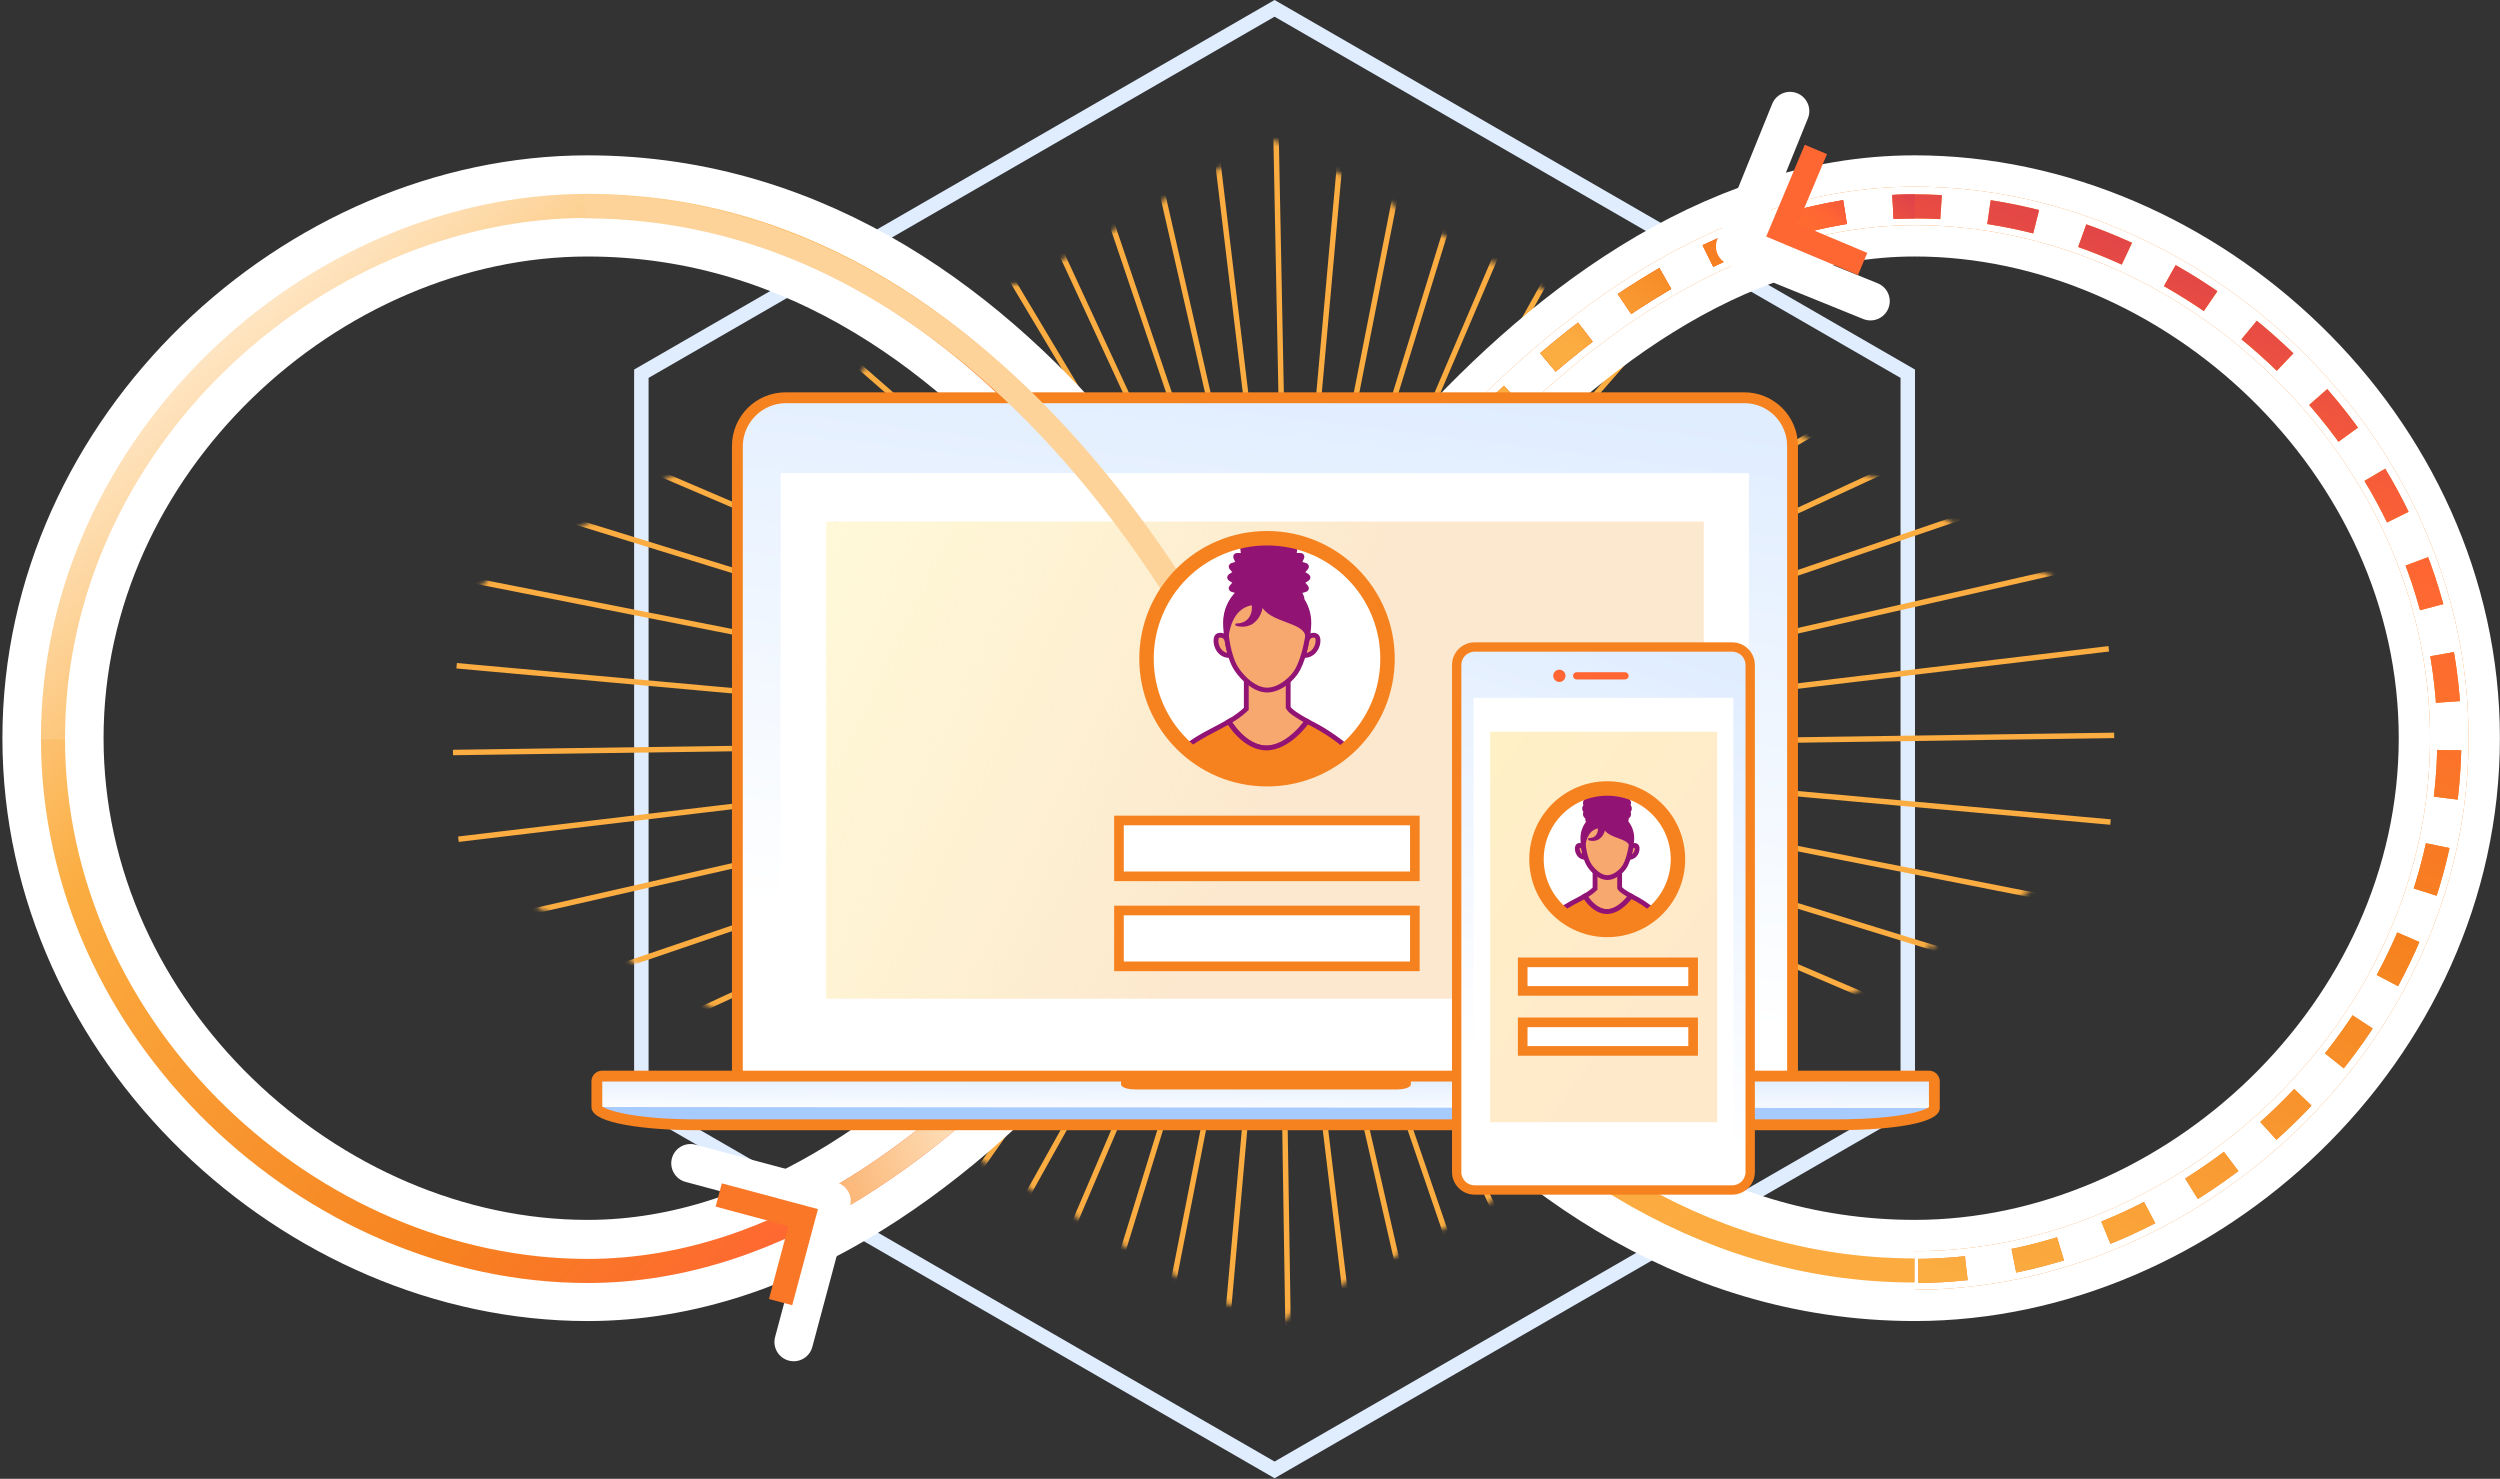 <svg width="519" height="307" viewBox="0 0 519 307" fill="none" xmlns="http://www.w3.org/2000/svg"><rect x="0" y="0" width="519" height="307" fill="#333333" stroke="none"/><g clip-path="url(#clip0_1_7605)"><path d="M264.599 1.732 396.052 77.586V229.294L264.599 305.148 133.145 229.294V77.586L264.599 1.732z" stroke="#e0edff" stroke-width="3"/><mask id="mask0_1_7605" style="mask-type:alpha" maskUnits="userSpaceOnUse" x="47" y="28" width="434" height="248"><path d="M263.367 275.399 47.795 150.819 264.668 29.055 479.845 150.819 263.367 275.399z" fill="#fff" stroke="#0055dc" stroke-linejoin="round" stroke-dasharray="6 4"/></mask><g mask="url(#mask0_1_7605)"><path d="M266.396 174.668 268.769 326.924 267.636 326.942 265.263 174.687 266.396 174.668zM249.609 326.101 250.737 326.203l13.567-151.648L263.176 174.453 249.609 326.101zm11.516-152.099-29.358 149.379L232.877 323.6l29.358-149.379L261.125 174.002zM259.131 173.34 214.305 318.814 215.387 319.148l44.826-145.474L259.131 173.34zM257.218 172.474 197.413 312.448 198.455 312.893 258.26 172.919 257.218 172.474zM255.404 171.414l-74.125 132.94L182.268 304.904l74.126-132.941L255.404 171.414zM253.713 170.168 166.076 294.619 167.002 295.271 254.639 170.82 253.713 170.168zM252.161 168.753 151.972 283.35 152.824 284.095 253.012 169.498 252.161 168.753zM250.762 167.185 139.122 270.674 139.892 271.505l111.64-103.49L250.762 167.185zM249.537 165.479 127.668 256.724 128.348 257.631l121.869-91.245L249.537 165.479zM248.497 163.653 117.735 241.658 118.315 242.631l130.764-78.003L248.497 163.653zM247.654 161.731 109.429 225.638 109.905 226.666 248.129 162.76 247.654 161.731zM247.017 159.73 102.844 208.841 103.209 209.913l144.172-49.11L247.017 159.73zM246.591 157.678 98.052 191.45 98.304 192.554 246.844 158.781 246.591 157.678zM246.381 155.589 95.102 173.658 95.237 174.782l151.279-18.07L246.381 155.589zM246.394 153.49 94.031 155.655 94.047 156.788 246.41 154.623 246.394 153.49zM246.624 151.405 94.849 137.644 94.747 138.772l151.775 13.76L246.624 151.405zM247.072 149.357 97.546 119.819 97.328 120.929 246.854 150.467 247.072 149.357zM247.732 147.364l-145.639-44.99L101.759 103.456l145.637 44.99L247.732 147.364zm.863-1.91L108.441 85.504 107.996 86.547 248.151 146.496 248.595 145.454zM249.654 143.643 116.519 69.39 115.969 70.379 249.103 144.632 249.654 143.643zM250.907 141.46 144.496 66.537 143.843 67.463 250.256 142.387 250.907 141.46zm1.411-1.548L146.575 47.507 145.829 48.361 251.574 140.766 252.318 139.912zM253.056 139.289 253.885 138.518 185.187 64.463 184.358 65.234l68.698 74.055zM255.59 137.296 165.605 17.238 164.698 17.918l89.986 120.059L255.59 137.296zM257.411 136.258 192.757 28.026 191.784 28.608 256.437 136.84 257.411 136.258zM259.331 135.418 212.305 33.889l-1.029.476L258.303 135.893 259.331 135.418zM260.256 135.148 261.329 134.783 230.783 44.608 229.71 44.973l30.546 90.175zM263.382 134.358 227.008-25.043 225.904-24.79 262.278 134.611 263.382 134.358zM249.415.61l-1.124.135L264.344 134.288 265.468 134.153 249.415.61zM267.565 134.166 265.374 23.056 264.241 23.074 266.432 134.184 267.565 134.166zm15.62 31.539 133.136 74.252L416.871 238.968 283.735 164.716 283.185 165.705zM281.942 167.394 406.6 255.137 407.253 254.21 282.594 166.468 281.942 167.394zM280.528 168.945l114.816 100.27L396.089 268.361 281.274 168.091 280.528 168.945zM278.961 170.336 382.676 282.037 383.505 281.267 279.79 169.566 278.961 170.336zM277.254 171.56l91.477 121.904L369.638 292.785 278.162 170.88 277.254 171.56zM275.432 172.598 353.667 303.37 354.638 302.788 276.403 172.015 275.432 172.598zM273.508 173.438 337.647 311.65 338.673 311.172 274.535 172.96 273.508 173.438zM271.509 174.073l49.339 144.134L321.918 317.84 272.579 173.705 271.509 174.073zM269.452 174.495 303.45 322.972 304.555 322.72 270.556 174.242 269.452 174.495zM267.363 174.7 285.65 325.895 286.773 325.76 268.487 174.565 267.363 174.7zM281.047 7.796 279.919 7.694 268.521 134.296 269.649 134.398 281.047 7.796zM271.696 134.846 304.14-29.849 303.029-30.067 270.585 134.627 271.696 134.846zM272.604 135.172 273.686 135.506 304.702 34.962 303.62 34.628 272.604 135.172zM275.597 136.37 327.711 14.447 326.669 14.002 274.555 135.925 275.597 136.37zM277.405 137.43 351.502 4.544 350.513 3.994 276.416 136.879 277.405 137.43zM278.552 138.122 279.478 138.774l52.615-74.495L331.166 63.627 278.552 138.122zM342.17 70.233 341.318 69.488 280.176 139.44 281.028 140.186 342.17 70.233zM342.006 86.501 341.236 85.672 281.65 140.923 282.42 141.753l59.586-55.252zM283.645 143.457l85.173-63.797L368.138 78.752 282.965 142.549 283.645 143.457zM284.682 145.279 415.266 67.341 414.686 66.368 284.102 144.306 284.682 145.279zM285.525 147.2 423.556 83.339 423.08 82.311 285.049 146.171 285.525 147.2zM286.161 149.196l143.965-49.082L429.761 99.041 285.796 148.123 286.161 149.196zM286.585 151.248l148.324-33.767L434.656 116.376 286.334 150.144 286.585 151.248zM286.793 153.335l151.055-18.083L437.713 134.128 286.658 152.211 286.793 153.335zM286.78 155.429l152.133-2.197L438.897 152.099l-152.133 2.197L286.78 155.429zM286.55 157.512l151.543 13.711L438.195 170.095 286.652 156.384 286.55 157.512zM286.103 159.559l149.294 29.468L435.615 187.916 286.321 158.449 286.103 159.559zM285.443 161.549 430.852 206.45 431.186 205.368 285.778 160.467 285.443 161.549zM284.581 163.457l139.928 59.844L424.955 222.258 285.027 162.415 284.581 163.457z" fill="#fbad41"/></g><path d="M259.739 153.25s-56.95 110.499-137.756 110.499C64.774 263.749 11 214.277 11 153.25 11 92.223 64.774 42.751 121.983 42.751c92.909.0 137.756 110.499 137.756 110.499z" stroke="#fff" stroke-width="21"/><path d="M259.74 153.248s56.95-110.5 137.756-110.5c57.209.0 110.983 49.472 110.983 110.5.0 61.027-53.774 110.499-110.983 110.499-92.909.0-137.756-110.499-137.756-110.499z" stroke="#fff" stroke-width="21"/><path d="M259.739 153.25s-56.95 110.499-137.756 110.499C64.774 263.749 11 214.277 11 153.25 11 92.223 64.774 42.751 121.983 42.751c92.909.0 137.756 110.499 137.756 110.499z" stroke="#fff" stroke-width="8"/><path d="M259.74 153.248s56.95-110.5 137.756-110.5c57.209.0 110.983 49.472 110.983 110.5.0 61.027-53.774 110.499-110.983 110.499-92.909.0-137.756-110.499-137.756-110.499z" stroke="#f6821f" stroke-width="8"/><path d="M259.74 153.248s56.95-110.5 137.756-110.5c57.209.0 110.983 49.472 110.983 110.5.0 61.027-53.774 110.499-110.983 110.499-92.909.0-137.756-110.499-137.756-110.499z" stroke="#fff" stroke-width="8"/><path d="M259.739 153.351S202.789 263.85 121.983 263.85c-57.209.0-110.983-49.472-110.983-110.499.0-61.027 53.774-110.499 110.983-110.499 92.909.0 137.756 110.499 137.756 110.499z" stroke="url(#paint0_linear_1_7605)" stroke-width="5"/><path d="M259.738 153.351S224.443 221.833 170 250.973" stroke="url(#paint1_linear_1_7605)" stroke-width="5"/><path d="M259.74 153.349S316.69 42.85 397.496 42.85c57.209.0 110.983 49.472 110.983 110.499.0 61.027-53.774 110.499-110.983 110.499-92.909.0-137.756-110.499-137.756-110.499z" stroke="#f6821f" stroke-width="5" stroke-dasharray="10 10"/><path d="M259.74 153.349S316.69 42.85 397.496 42.85c57.209.0 110.983 49.472 110.983 110.499.0 61.027-53.774 110.499-110.983 110.499-92.909.0-137.756-110.499-137.756-110.499z" stroke="url(#paint2_linear_1_7605)" stroke-width="5" stroke-dasharray="10 10"/><path d="M259.74 153.349S316.69 42.85 397.496 42.85" stroke="url(#paint3_linear_1_7605)" stroke-width="5" stroke-dasharray="10 10"/><path d="M259.739 153.246S214.892 42.747 121.984 42.747C64.774 42.747 11 92.219 11 153.246" stroke="#fff" stroke-width="9"/><path d="M259.74 153.248s44.846 110.499 137.755 110.499" stroke="#fff" stroke-width="9"/><path d="M259.739 153.246S214.892 42.747 121.984 42.747C64.774 42.747 11 92.219 11 153.246" stroke="url(#paint4_linear_1_7605)" stroke-width="5"/><path d="M259.74 153.248s44.846 110.499 137.755 110.499" stroke="#fbab3f" stroke-width="5"/><path d="M262.536 215.53c34.299.0 62.103-27.805 62.103-62.104.0-34.299-27.804-62.104-62.103-62.104-34.3.0-62.104 27.805-62.104 62.104.0 34.299 27.804 62.104 62.104 62.104z" fill="#fff"/><path fill-rule="evenodd" clip-rule="evenodd" d="M362.32 82.568H163.331C160.688 82.577 158.155 83.624 156.278 85.485c-1.876 1.861-2.946 4.385-2.977 7.027V223.397H372.348V92.514C372.32 89.871 371.252 87.345 369.375 85.483 367.499 83.622 364.964 82.575 362.32 82.568z" fill="url(#paint5_linear_1_7605)"/><path d="M363.081 98.216H162.057V215.366H363.081V98.216z" fill="#fff"/><path fill-rule="evenodd" clip-rule="evenodd" d="M380.998 233.493H144.484C132.189 233.493 123.91 231.608 123.91 229.814V224.36C123.942 224.072 124.086 223.809 124.311 223.627 124.536 223.445 124.823 223.358 125.111 223.386H400.37C400.658 223.358 400.945 223.445 401.17 223.627 401.395 223.809 401.54 224.072 401.573 224.36V230.028c0 1.421-6.416 3.465-20.575 3.465z" fill="url(#paint6_linear_1_7605)"/><path fill-rule="evenodd" clip-rule="evenodd" d="M401.572 230.028c0 1.418-6.416 3.464-20.575 3.464H144.483c-12.295.0-20.575-1.885-20.575-3.679L401.572 230.028z" fill="#a8cbff"/><path fill-rule="evenodd" clip-rule="evenodd" d="M292.901 223.788V225.027C292.901 225.91 291.162 226.176 289.847 226.176H235.858C234.474 226.176 232.723 225.91 232.723 225.027V223.788" fill="#f6821f"/><path d="M380.996 234.129H144.485c-10.535.0-21.2-1.478-21.2-4.304V224.371C123.318 223.917 123.528 223.495 123.87 223.196 124.212 222.896 124.659 222.744 125.113 222.772H400.37C400.824 222.744 401.27 222.896 401.613 223.195 401.955 223.495 402.165 223.917 402.198 224.371V230.039C402.193 232.486 393.672 234.129 380.996 234.129zM125.111 224.022C124.781 224.022 124.535 224.206 124.535 224.371v5.452C124.702 230.688 130.884 232.876 144.484 232.876H380.996C395.404 232.876 400.665 230.77 400.952 230L400.947 224.367C400.947 224.203 400.697 224.019 400.37 224.019L125.111 224.022z" fill="#f6821f"/><path d="M400.369 222.773H372.753V92.516C372.738 89.703 371.608 87.01 369.61 85.029 367.613 83.048 364.911 81.939 362.098 81.947H163.11C160.297 81.939 157.595 83.048 155.598 85.029 153.601 87.01 152.47 89.703 152.455 92.516V222.773H125.111C124.657 222.745 124.21 222.897 123.868 223.197 123.526 223.496 123.316 223.918 123.283 224.372v5.452C123.283 232.649 133.949 234.128 144.483 234.128H380.995C393.671 234.128 402.192 232.485 402.195 230.038V224.37C402.161 223.917 401.951 223.496 401.609 223.197 401.268 222.898 400.822 222.746 400.369 222.773zM153.706 92.516C153.75 90.044 154.758 87.686 156.515 85.946 158.271 84.205 160.638 83.219 163.11 83.198H362.102C364.584 83.19 366.968 84.166 368.731 85.913 370.494 87.66 371.492 90.034 371.507 92.516V222.773H153.706V92.516zM380.995 232.879H144.484c-13.601.0-19.782-2.188-19.949-3.053V224.372C124.535 224.207 124.782 224.024 125.112 224.024H400.369C400.699 224.024 400.947 224.207 400.947 224.372L400.952 230.005C400.664 230.773 395.403 232.879 380.995 232.879z" fill="#f6821f" stroke="#f6821f"/><path d="M353.705 108.27H171.514v99.061H353.705V108.27z" fill="url(#paint7_linear_1_7605)"/><path d="M359.619 134.319H306.125C304.069 134.319 302.402 135.986 302.402 138.042V243.319C302.402 245.375 304.069 247.042 306.125 247.042h53.494C361.675 247.042 363.342 245.375 363.342 243.319V138.042C363.342 135.986 361.675 134.319 359.619 134.319z" fill="url(#paint8_linear_1_7605)"/><path d="M359.62 247.511H306.126C305.016 247.509 303.951 247.067 303.166 246.282 302.38 245.496 301.939 244.432 301.938 243.321V138.042C301.939 136.931 302.38 135.866 303.166 135.081 303.951 134.295 305.016 133.853 306.126 133.852H359.62C360.73 133.854 361.795 134.296 362.58 135.081 363.366 135.866 363.808 136.931 363.81 138.042V243.318C363.808 244.43 363.367 245.495 362.581 246.281 361.796 247.067 360.731 247.509 359.62 247.511zM306.126 134.787C305.264 134.789 304.438 135.132 303.829 135.741 303.219 136.351 302.876 137.177 302.875 138.039V243.318C302.876 244.18 303.219 245.007 303.829 245.616 304.438 246.226 305.264 246.569 306.126 246.57H359.62C360.482 246.569 361.308 246.226 361.917 245.616 362.527 245.007 362.87 244.18 362.872 243.318V138.042C362.87 137.18 362.527 136.353 361.917 135.744 361.308 135.134 360.482 134.791 359.62 134.79L306.126 134.787z" fill="#0354db" stroke="#f6821f"/><path d="M359.833 144.871H305.91v94.29h53.923v-94.29z" fill="#fff"/><path d="M337.349 139.546H327.316C326.9 139.546 326.562 139.884 326.562 140.3 326.562 140.717 326.9 141.054 327.316 141.054h10.033C337.766 141.054 338.103 140.717 338.103 140.3 338.103 139.884 337.766 139.546 337.349 139.546z" fill="#f63"/><path d="M323.726 141.574C324.43 141.574 325 141.003 325 140.299 325 139.595 324.43 139.025 323.726 139.025S322.451 139.595 322.451 140.299C322.451 141.003 323.022 141.574 323.726 141.574z" fill="#f63"/><path d="M335.321 209.832c10.646.0 19.277-8.63 19.277-19.276C354.598 179.91 345.967 171.28 335.321 171.28c-10.645.0-19.276 8.63-19.276 19.276.0 10.646 8.631 19.276 19.276 19.276z" fill="#fff"/><path d="M356.475 151.913H309.369v81.05h47.106v-81.05z" fill="url(#paint9_linear_1_7605)"/><path d="M293.726 170.332H232.299v11.592h61.427V170.332z" fill="#fff" stroke="#f6821f" stroke-width="2"/><path d="M351.49 199.781H316.113v5.929H351.49v-5.929z" fill="#fff" stroke="#f6821f" stroke-width="2"/><path d="M293.726 189.02H232.299v11.591h61.427V189.02z" fill="#fff" stroke="#f6821f" stroke-width="2"/><path d="M351.49 212.239H316.113v5.929H351.49v-5.929z" fill="#fff" stroke="#f6821f" stroke-width="2"/><path d="M333.66 193.058C341.77 193.058 348.344 186.484 348.344 178.374 348.344 170.265 341.77 163.69 333.66 163.69 325.551 163.69 318.977 170.265 318.977 178.374 318.977 186.484 325.551 193.058 333.66 193.058z" fill="#fff" stroke="#f6821f" stroke-width="2" stroke-miterlimit="10"/><path d="M329.025 186.023C329.789 185.603 330.498 185.087 331.133 184.489v-3.875L336.238 180.674V184.319C336.471 184.772 337.351 185.329 338.525 185.988 338.525 185.988 336.341 189.246 333.597 189.246 330.853 189.246 329.025 186.023 329.025 186.023z" fill="#f6a86f" stroke="#911475" stroke-miterlimit="10"/><path d="M333.659 193.058C337.304 193.063 340.82 191.707 343.518 189.256 342.011 187.964 340.343 186.874 338.554 186.014 338.554 186.014 336.342 189.246 333.598 189.246 330.854 189.246 329.011 186.055 329.011 186.055 327.327 187.004 325.261 187.898 323.713 189.173 326.42 191.675 329.973 193.063 333.659 193.058z" fill="#f6821f" stroke="#911475" stroke-miterlimit="10"/><path d="M337.77 167.847C337.77 168.037 337.208 168.183 337.183 168.366 337.157 168.548 337.654 168.852 337.602 169.03 337.55 169.208 336.97 169.192 336.894 169.36 336.818 169.529 337.209 169.961 337.11 170.117 337.01 170.273 336.459 170.091 336.339 170.232 336.218 170.373 336.475 170.897 336.335 171.019 336.196 171.141 335.718 170.81 335.562 170.911 335.407 171.012 335.509 171.588 335.34 171.666 335.171 171.744 334.808 171.289 334.63 171.342 334.451 171.395 334.39 171.976 334.205 172.002 334.02 172.029 333.801 171.489 333.613 171.489 333.426 171.489 333.202 172.029 333.022 172.002 332.842 171.976 332.773 171.394 332.597 171.342 332.422 171.29 332.055 171.743 331.886 171.666 331.717 171.589 331.819 171.012 331.664 170.911 331.509 170.811 331.03 171.141 330.891 171.019 330.752 170.897 331.009 170.372 330.888 170.231 330.767 170.091 330.217 170.274 330.116 170.116 330.016 169.959 330.41 169.531 330.332 169.36 330.255 169.189 329.677 169.211 329.624 169.03 329.572 168.849 330.068 168.553 330.044 168.366 330.02 168.178 329.457 168.036 329.457 167.847 329.457 167.658 330.018 167.511 330.044 167.328S329.573 166.841 329.624 166.664C329.676 166.487 330.256 166.502 330.333 166.333 330.41 166.165 330.017 165.733 330.117 165.576 330.217 165.42 330.767 165.602 330.888 165.462 331.009 165.322 330.752 164.797 330.892 164.674 331.031 164.552 331.509 164.884 331.664 164.783 331.819 164.682 331.717 164.106 331.887 164.028 332.056 163.95 332.418 164.404 332.597 164.352 332.776 164.299 332.837 163.718 333.022 163.691 333.207 163.664 333.426 164.205 333.613 164.205 333.801 164.205 334.024 163.665 334.205 163.691 334.385 163.717 334.454 164.299 334.63 164.352 334.805 164.404 335.172 163.951 335.341 164.028S335.408 164.682 335.563 164.783C335.718 164.883 336.196 164.553 336.335 164.675 336.474 164.797 336.217 165.322 336.339 165.462 336.46 165.602 337.01 165.42 337.11 165.577 337.211 165.734 336.817 166.163 336.895 166.334 336.972 166.505 337.55 166.483 337.602 166.664 337.654 166.845 337.159 167.141 337.183 167.328 337.207 167.514 337.77 167.657 337.77 167.847z" fill="#911475" stroke="#911475" stroke-width="2"/><path d="M338.527 176.122C338.555 176.013 338.605 175.911 338.674 175.822 338.744 175.733 338.831 175.66 338.93 175.607S339.139 175.522 339.251 175.513C339.363 175.505 339.476 175.519 339.582 175.557 340.22 175.749 339.861 178.067 338.078 177.985 338.263 177.373 338.413 176.751 338.527 176.122z" fill="#f6a86f" stroke="#911475" stroke-miterlimit="10"/><path d="M328.789 176.122C328.759 176.011 328.706 175.907 328.633 175.817 328.56 175.727 328.47 175.654 328.368 175.6 328.265 175.547 328.153 175.516 328.038 175.509 327.923 175.501 327.807 175.518 327.699 175.557 327.142 175.783 327.42 178.067 329.205 177.985 329.026 177.373 328.887 176.751 328.789 176.122z" fill="#f6a86f" stroke="#911475" stroke-miterlimit="10"/><path d="M338.759 173.994C338.759 175.318 338.275 178.014 337.424 179.641 336.792 180.85 335.164 182.195 333.684 182.195 332.205 182.195 330.744 180.85 329.945 179.642 328.932 178.11 328.609 175.318 328.609 173.994 328.609 172.648 329.144 171.358 330.096 170.406 331.047 169.454 332.338 168.919 333.684 168.919 335.03 168.919 336.321 169.454 337.273 170.406S338.759 172.648 338.759 173.994z" fill="#f6a86f" stroke="#911475" stroke-miterlimit="10"/><path d="M338.498 175.66C338.26 173.644 333.878 173.945 333.034 171.688 333.034 171.688 333.034 173.109 331.91 173.945 331.046 174.587 329.941 174.218 329.941 174.218S331.047 174.306 331.628 173.375C332.164 172.516 331.91 171.688 331.91 171.688 329.989 171.976 329.016 173.657 328.79 176.072L328.703 175.985C328.591 175.281 328.531 174.57 328.523 173.858 328.523 171.055 330.882 168.869 333.685 168.869 335.04 168.866 336.342 169.397 337.308 170.347 338.274 171.297 338.827 172.59 338.847 173.945 338.82 174.642 338.724 175.334 338.561 176.012L338.498 175.66z" fill="#911475" stroke="#911475" stroke-width=".505" stroke-linejoin="round"/><path d="M333.66 193.058C341.77 193.058 348.344 186.484 348.344 178.374 348.344 170.265 341.77 163.69 333.66 163.69 325.551 163.69 318.977 170.265 318.977 178.374 318.977 186.484 325.551 193.058 333.66 193.058z" stroke="#f6821f" stroke-width="3" stroke-miterlimit="10"/><path d="M261.835 155.531S216.096 42.832 121.338 42.832" stroke="#fdd39a" stroke-width="5"/><path d="M143.352 241.497 172.612 249.337l-7.84 29.259" stroke="#fff" stroke-width="8" stroke-linecap="round" stroke-linejoin="round"/><path d="M388.31 62.519 360.236 51.142l11.377-28.074" stroke="#fff" stroke-width="8" stroke-linecap="round" stroke-linejoin="round"/><path d="M149.205 248.078 166.746 252.779 162.046 270.321" stroke="#f97727" stroke-width="5"/><path d="M386.681 54.804 369.939 47.766 376.976 31.024" stroke="#ff6732" stroke-width="5"/><path d="M263.032 161.768c13.817.0 25.017-11.201 25.017-25.017.0-13.817-11.2-25.017-25.017-25.017-13.816.0-25.016 11.2-25.016 25.017.0 13.816 11.2 25.017 25.016 25.017z" fill="#fff" stroke="#f6821f" stroke-width="2" stroke-miterlimit="10"/><path d="M255.139 149.783C256.442 149.067 257.648 148.189 258.731 147.17V140.567L267.428 140.67V146.88C267.825 147.652 269.324 148.6 271.325 149.723 271.325 149.723 267.603 155.274 262.928 155.274S255.139 149.783 255.139 149.783z" fill="#f6a86f" stroke="#911475" stroke-miterlimit="10"/><path d="M263.032 161.768C269.242 161.777 275.232 159.467 279.828 155.291 277.261 153.09 274.418 151.233 271.371 149.767 271.371 149.767 267.602 155.274 262.927 155.274 258.253 155.274 255.113 149.837 255.113 149.837 252.244 151.455 248.724 152.978 246.086 155.15 250.699 159.412 256.751 161.776 263.032 161.768z" fill="#f6821f" stroke="#911475" stroke-miterlimit="10"/><path d="M271.546 119.878C271.546 120.249 270.446 120.537 270.396 120.894S271.319 121.847 271.218 122.195C271.117 122.544 269.98 122.512 269.83 122.843 269.681 123.173 270.448 124.019 270.253 124.325S268.979 124.274 268.742 124.55C268.506 124.826 269.009 125.854 268.736 126.093 268.462 126.332 267.527 125.683 267.222 125.881S267.117 127.207 266.786 127.36 265.743 126.621 265.394 126.726C265.044 126.83 264.924 127.967 264.562 128.019 264.2 128.07 263.77 127.012 263.403 127.012 263.036 127.012 262.598 128.07 262.244 128.019 261.891 127.967 261.756 126.827 261.412 126.726 261.068 126.624 260.35 127.511 260.019 127.359 259.688 127.208 259.887 126.078 259.583 125.881 259.28 125.684 258.343 126.332 258.069 126.093 257.796 125.854 258.3 124.825 258.064 124.549 257.827 124.273 256.749 124.632 256.552 124.324 256.355 124.016 257.126 123.176 256.975 122.842 256.823 122.507 255.69 122.549 255.588 122.195 255.486 121.841 256.457 121.26 256.41 120.894 256.362 120.527 255.26 120.248 255.26 119.878 255.26 119.507 256.359 119.219 256.41 118.861 256.461 118.503 255.487 117.907 255.588 117.56 255.689 117.213 256.825 117.243 256.975 116.912 257.126 116.582 256.357 115.736 256.553 115.429 256.749 115.123 257.827 115.48 258.064 115.205 258.3 114.93 257.797 113.901 258.07 113.662 258.344 113.422 259.279 114.072 259.583 113.874 259.888 113.676 259.689 112.548 260.02 112.395 260.351 112.242 261.062 113.133 261.412 113.03 261.763 112.926 261.882 111.789 262.244 111.736 262.606 111.683 263.036 112.742 263.403 112.742 263.77 112.742 264.208 111.685 264.562 111.736 264.915 111.787 265.05 112.927 265.394 113.03 265.738 113.132 266.456 112.244 266.787 112.395 267.118 112.546 266.919 113.677 267.223 113.874 267.526 114.071 268.463 113.424 268.736 113.663 269.008 113.901 268.505 114.93 268.742 115.205 268.98 115.48 270.057 115.122 270.254 115.43 270.451 115.739 269.68 116.579 269.831 116.913 269.983 117.248 271.116 117.206 271.218 117.56 271.32 117.914 270.349 118.495 270.396 118.861 270.444 119.226 271.546 119.506 271.546 119.878z" fill="#911475" stroke="#911475"/><path d="M271.326 132.913C271.373 132.727 271.459 132.553 271.577 132.402 271.695 132.251 271.844 132.126 272.013 132.036 272.182 131.945 272.368 131.891 272.559 131.876 272.751 131.862 272.943 131.887 273.124 131.951 274.211 132.279 273.599 136.227 270.561 136.087 270.876 135.044 271.131 133.985 271.326 132.913z" fill="#f6a86f" stroke="#911475" stroke-miterlimit="10"/><path d="M254.733 132.914C254.682 132.724 254.591 132.548 254.468 132.395 254.344 132.242 254.19 132.116 254.016 132.026 253.841 131.935 253.65 131.882 253.453 131.869 253.257 131.856 253.06 131.884 252.876 131.952 251.928 132.336 252.4 136.228 255.441 136.088 255.137 135.046 254.901 133.986 254.733 132.914z" fill="#f6a86f" stroke="#911475" stroke-miterlimit="10"/><path d="M271.719 129.289C271.719 131.544 270.893 136.137 269.443 138.91 268.367 140.969 265.594 143.26 263.073 143.26 260.551 143.26 258.064 140.969 256.702 138.911 254.976 136.301 254.426 131.544 254.426 129.289 254.426 126.996 255.337 124.797 256.959 123.175 258.58 121.554 260.779 120.643 263.073 120.643 265.366 120.643 267.565 121.554 269.186 123.175 270.808 124.797 271.719 126.996 271.719 129.289z" fill="#f6a86f" stroke="#911475" stroke-miterlimit="10"/><path d="M271.273 132.128C270.868 128.692 263.401 129.205 261.964 125.36c0 0 0 2.421-1.916 3.845C258.578 130.299 256.695 129.671 256.695 129.671S258.579 129.821 259.569 128.234C260.483 126.771 260.048 125.36 260.048 125.36 256.776 125.851 255.118 128.714 254.733 132.829L254.585 132.681C254.395 131.482 254.293 130.271 254.279 129.057 254.279 124.281 258.298 120.558 263.073 120.558 265.382 120.552 267.6 121.457 269.246 123.076 270.892 124.695 271.834 126.897 271.867 129.205 271.822 130.392 271.659 131.572 271.381 132.726L271.273 132.128z" fill="#911475" stroke="#911475" stroke-width=".505" stroke-linejoin="round"/><path d="M263.032 161.768c13.817.0 25.017-11.201 25.017-25.017.0-13.817-11.2-25.017-25.017-25.017-13.816.0-25.016 11.2-25.016 25.017.0 13.816 11.2 25.017 25.016 25.017z" stroke="#f6821f" stroke-width="3" stroke-miterlimit="10"/></g><defs><linearGradient id="paint0_linear_1_7605" x1="366.002" y1="394.498" x2="32.502" y2="58.998" gradientUnits="userSpaceOnUse"><stop stop-color="#911475"/><stop offset=".25" stop-color="#ce2f55"/><stop offset=".5" stop-color="#f63"/><stop offset=".612" stop-color="#f6821f"/><stop offset=".838" stop-color="#fbad41"/><stop offset="1" stop-color="#ffe9cb"/></linearGradient><linearGradient id="paint1_linear_1_7605" x1="209.5" y1="246" x2="125.5" y2="274.5" gradientUnits="userSpaceOnUse"><stop stop-color="#ffe9cb"/><stop offset=".75" stop-color="#f6821f"/><stop offset="1" stop-color="#fbad41"/></linearGradient><linearGradient id="paint2_linear_1_7605" x1="423" y1="277" x2="508" y2="43" gradientUnits="userSpaceOnUse"><stop offset=".021" stop-color="#fbad41"/><stop offset=".412" stop-color="#f6821f"/><stop offset=".714" stop-color="#f63"/><stop offset="1" stop-color="#ce2f55"/></linearGradient><linearGradient id="paint3_linear_1_7605" x1="359" y1="103" x2="411.5" y2="43" gradientUnits="userSpaceOnUse"><stop offset=".021" stop-color="#fbad41"/><stop offset=".412" stop-color="#f6821f"/><stop offset=".714" stop-color="#f63"/><stop offset="1" stop-color="#ce2f55"/></linearGradient><linearGradient id="paint4_linear_1_7605" x1="126" y1="164.5" x2="15.5" y2="34" gradientUnits="userSpaceOnUse"><stop stop-color="#f63"/><stop offset=".152" stop-color="#f6821f"/><stop offset=".277" stop-color="#fbad41"/><stop offset=".871" stop-color="#fff8ee"/><stop offset="1" stop-color="#fff"/></linearGradient><linearGradient id="paint5_linear_1_7605" x1="315.669" y1="82.568" x2="300.449" y2="205.537" gradientUnits="userSpaceOnUse"><stop stop-color="#e0edff"/><stop offset="1" stop-color="#fff"/></linearGradient><linearGradient id="paint6_linear_1_7605" x1="329.728" y1="223.381" x2="329.665" y2="232.345" gradientUnits="userSpaceOnUse"><stop stop-color="#e0edff"/><stop offset="1" stop-color="#fff"/></linearGradient><linearGradient id="paint7_linear_1_7605" x1="263" y1="165.5" x2="163.5" y2="117.5" gradientUnits="userSpaceOnUse"><stop stop-color="#fce8ce"/><stop offset="1" stop-color="#fff5c2" stop-opacity=".62"/></linearGradient><linearGradient id="paint8_linear_1_7605" x1="347.574" y1="134.319" x2="315.991" y2="223.007" gradientUnits="userSpaceOnUse"><stop stop-color="#e0edff"/><stop offset="1" stop-color="#fff"/></linearGradient><linearGradient id="paint9_linear_1_7605" x1="356" y1="192" x2="274" y2="132.5" gradientUnits="userSpaceOnUse"><stop stop-color="#ffe9cb"/><stop offset="1" stop-color="#fff5c2"/></linearGradient><clipPath id="clip0_1_7605"><rect width="519" height="307" fill="#fff"/></clipPath></defs></svg>